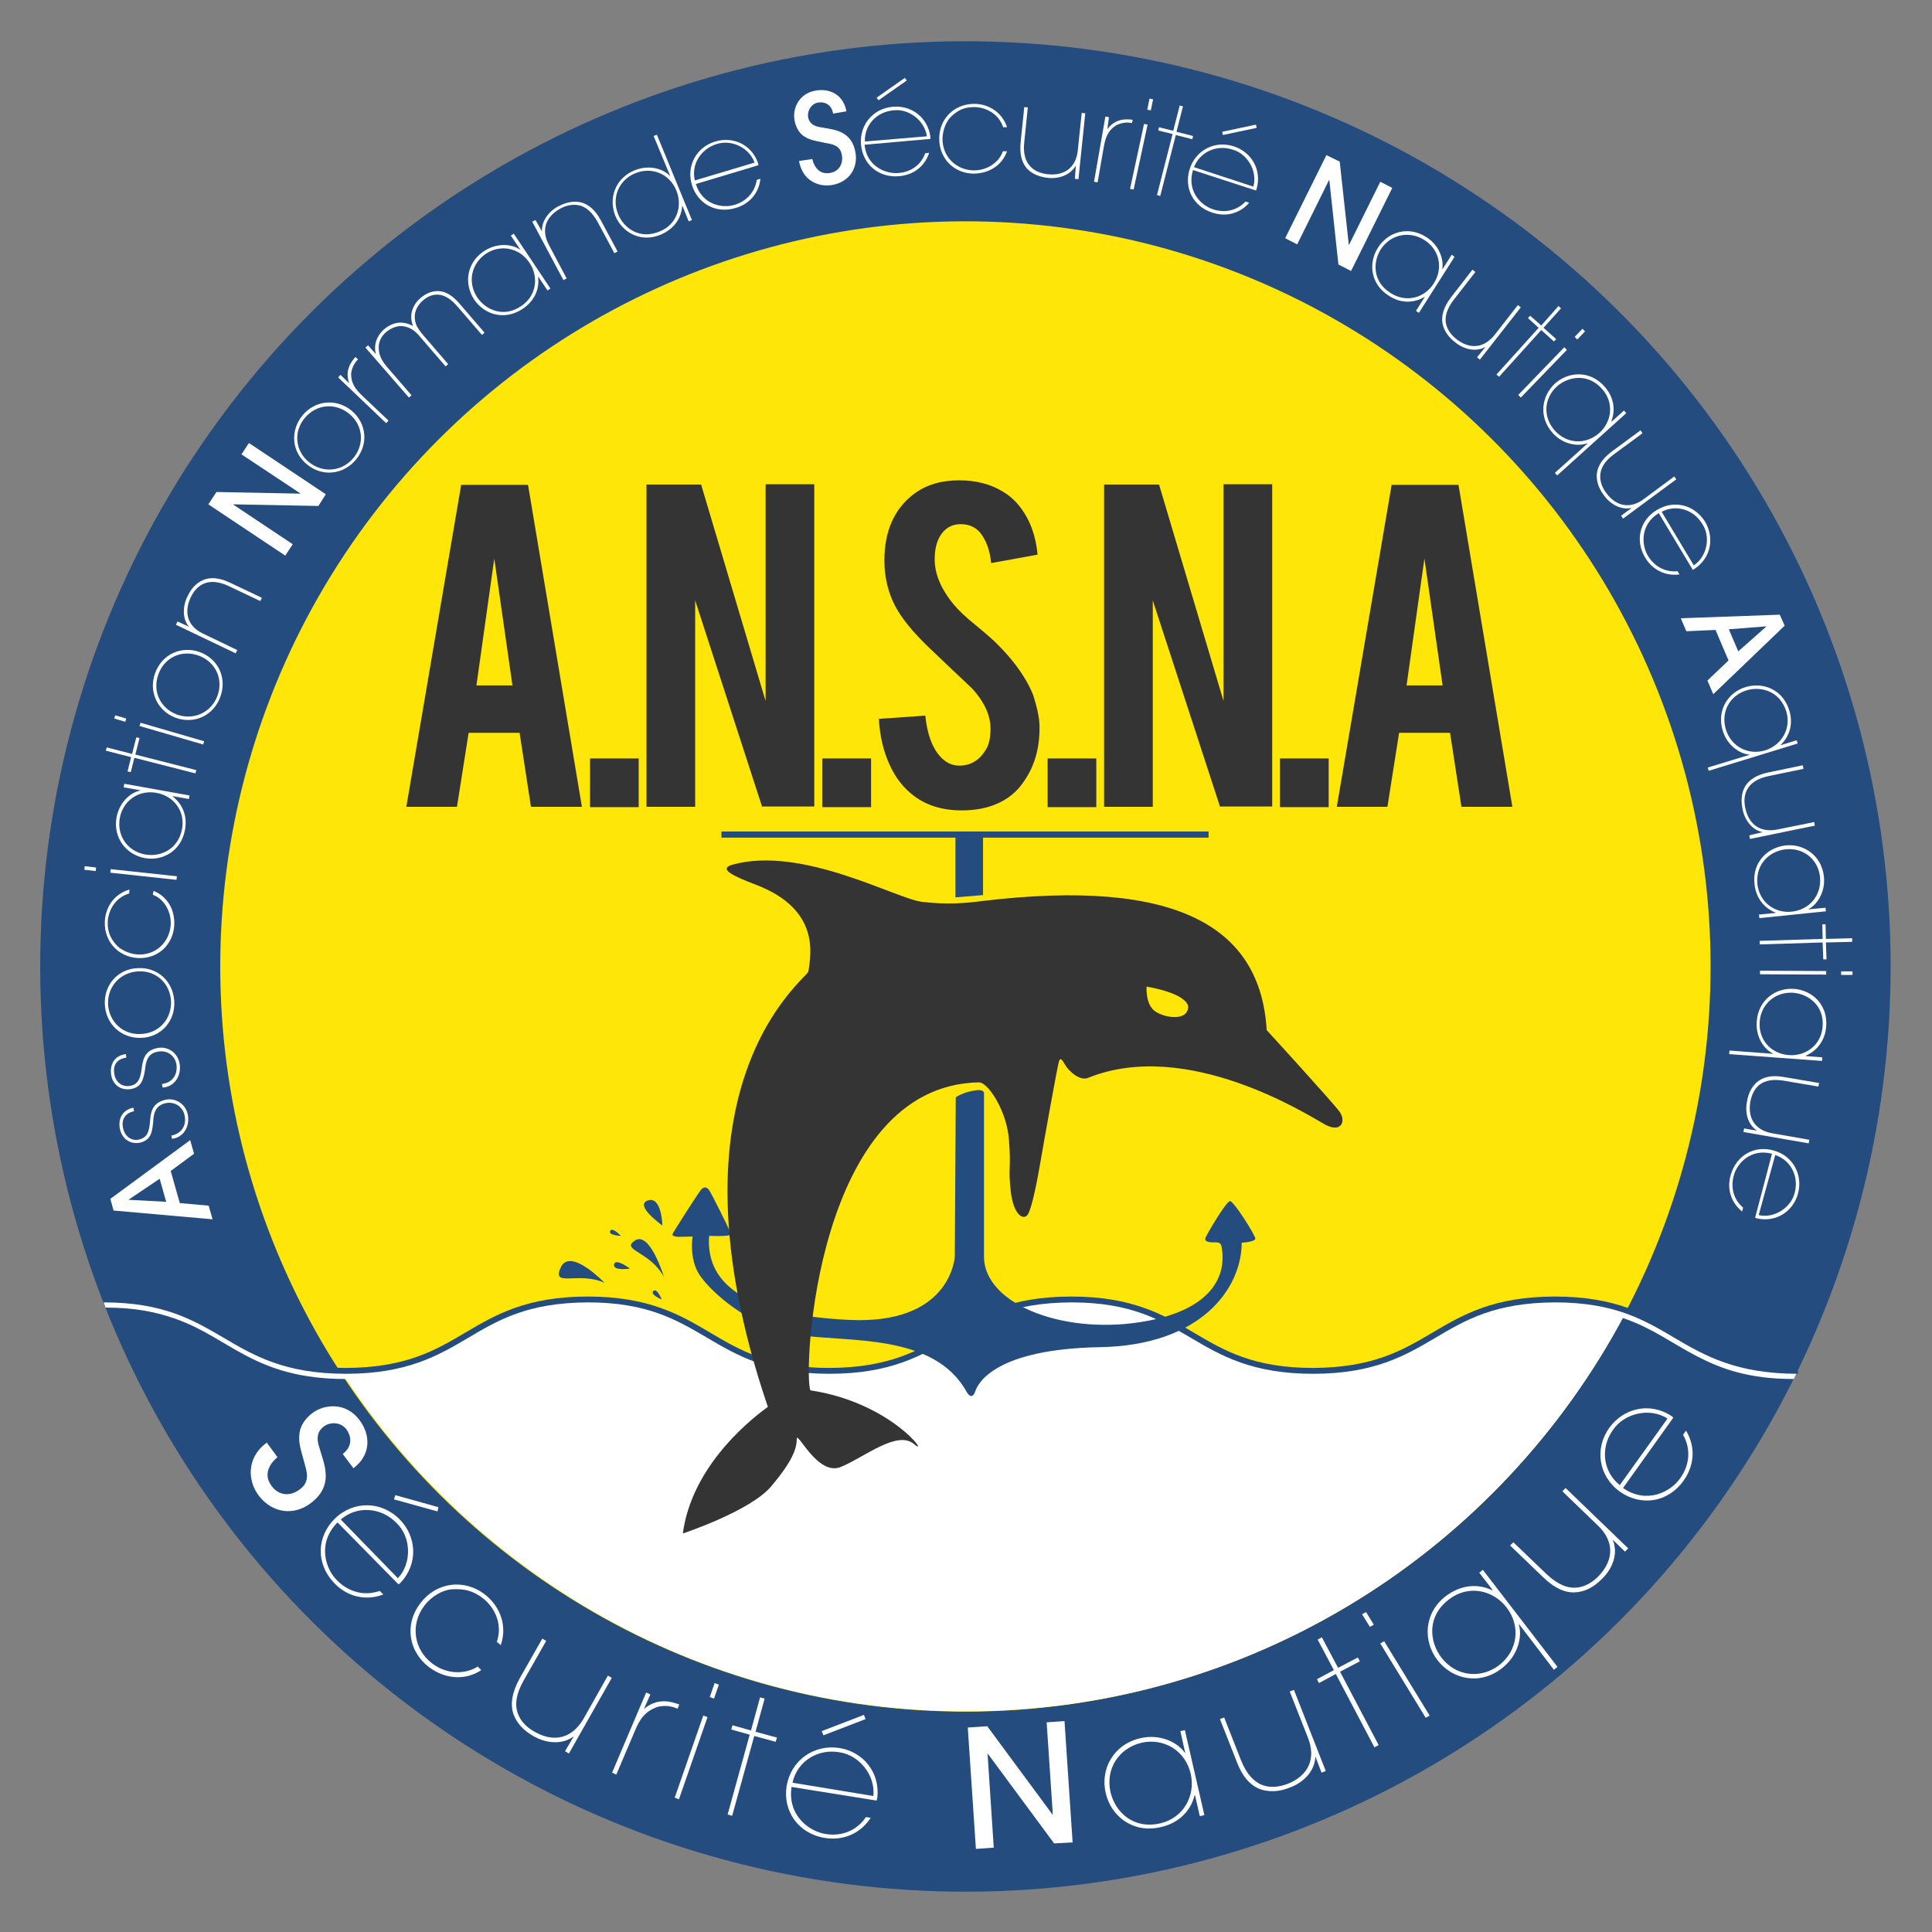 <?xml version="1.0" encoding="UTF-8"?> <svg xmlns="http://www.w3.org/2000/svg" xmlns:xlink="http://www.w3.org/1999/xlink" version="1.0" id="Calque_1" x="0px" y="0px" viewBox="0 0 595.3 595.3" style="enable-background:new 0 0 595.3 595.3;" xml:space="preserve"><rect x="0" y="0" width="595.3" height="595.3" fill="#808080" stroke="none"/> <style type="text/css"> .st0{fill:#244C7E;} .st1{fill:#FFE609;} .st2{fill:#FFFFFF;} .st3{fill:#343434;} </style> <g> <ellipse transform="matrix(9.567071e-02 -0.995 0.995 9.567071e-02 -27.112 565.436)" class="st0" cx="297.6" cy="297.6" rx="285.2" ry="285.2"></ellipse> <ellipse transform="matrix(9.567071e-02 -0.995 0.995 9.567071e-02 -27.112 565.436)" class="st1" cx="297.6" cy="297.6" rx="229.7" ry="229.7"></ellipse> <g> <path class="st2" d="M85.5,449c-1,0.8-5.1,4.5-1.8,8.9c2.1,2.8,5.5,3.4,8.7,1c3.4-2.5,2-5.8,1.3-8.5c-1.5-5.2-1.7-6.5-1.4-8.9 c0.3-2.4,2-4.7,4.1-6.2c3.5-2.6,10.2-3.4,14.4,2.3c3.7,5,3.2,11-1.9,14.8l-3.3-4.4c3.3-2.5,2.5-5.7,1.2-7.5 c-1.9-2.6-5.4-2.3-7.1-0.9c-2.9,2.2-1.6,5.4-1.1,7.1c1.4,4.8,4.3,11.1-2.9,16.5c-5.2,3.9-11.8,3.1-16-2.4 c-3.1-4.1-4.2-11.3,2.5-16.3L85.5,449z"></path> <path class="st2" d="M104,469.1c-6.2,6.2-3.9,14.2-0.1,17.9c3.5,3.5,8.3,4.9,13.1,3.2l1.1,1.1c-5.8,2.2-11.4,0.4-15.1-3.5 c-5.7-5.9-5.5-14.3,0.2-19.9l0,0c5.8-5.6,14.4-5.4,20,0.3c5,5.1,5.9,13.4,0.2,19.5l-0.6,0.5L104,469.1z M122.6,486.3 c4.4-4.7,4.1-12.8-0.5-17.1c-4.6-4.7-12-5.4-17.1-1L122.6,486.3z M135.1,464.4l-0.3,1.3l-13.4-3.7l0.4-1.3L135.1,464.4z"></path> <path class="st2" d="M148.3,514.6c-4.8,3.2-11,2.9-16.1-0.9c-6.2-4.7-7.8-13.1-2.6-19.8l0,0c4.8-6.3,13.3-7.6,19.8-2.6 c4.3,3.3,7.1,9.2,4.9,15.6l-1.2-1c2-6-1.2-11.1-4.4-13.5c-3-2.3-5.7-2.9-9.4-2.7c-2.9,0.2-6.3,2.1-8.5,5c-4.6,6-3.1,13.7,2.3,17.8 c4.8,3.7,10.6,3.3,14.1,1L148.3,514.6z"></path> <path class="st2" d="M176.8,535L176.8,535c-3.6,2.7-8.6,2.2-12.5-0.1c-3-1.7-5-3.9-6-6.5c-1.2-3.2-0.5-7,1.8-11.2l7-12.3l1.2,0.7 l-7,12.3c-2.3,4.1-2.7,7.3-1.8,9.9c0.9,2.7,3,4.6,5.4,5.9c5.9,3.3,11.4,1.9,14.9-4.1l7.5-13.3l1.2,0.7l-13.2,23.3l-1.2-0.7 L176.8,535z"></path> <path class="st2" d="M198.4,526.6L198.4,526.6c4.3-3.7,8.7-2.2,10.9-1.4l-0.5,1.3c-1.5-0.6-3.2-1.2-6.1-0.6 c-4.1,1.4-5.7,4.1-7.1,7.5l-5.7,13.4l-1.3-0.6l10.5-24.7l1.3,0.6L198.4,526.6z"></path> <path class="st2" d="M209.2,554.4l-1.3-0.5l8.8-25.3l1.3,0.5L209.2,554.4z M220,523.4l-1.3-0.5l1.5-4.3l1.3,0.5L220,523.4z"></path> <path class="st2" d="M234.2,523l1.4,0.4l-2.8,10.2l6.6,1.8l-0.4,1.3l-6.6-1.8l-6.8,24.6l-1.4-0.4l6.8-24.6l-5.7-1.6l0.4-1.3 l5.7,1.6L234.2,523z"></path> <path class="st2" d="M243.9,550.6c-1.3,8.7,5.3,13.7,10.5,14.5c4.9,0.8,9.6-1,12.4-5.2l1.5,0.2c-3.4,5.2-8.9,7.1-14.2,6.2 c-8.1-1.3-13-8.3-11.7-16.1l0,0.1c1.3-7.9,8.4-12.9,16.2-11.7c7.1,1.1,12.7,7.3,11.7,15.5l-0.2,0.7L243.9,550.6z M269.1,553.4 c0.7-6.4-4.4-12.7-10.6-13.5c-6.5-1.1-12.9,2.8-14.3,9.4L269.1,553.4z M266.2,528.4l0.5,1.3l-13,5l-0.5-1.3L266.2,528.4z"></path> <path class="st2" d="M324.8,568l-20.4-27.6l-0.1,0l1.9,28.9l-5.5,0.4l-2.5-37.4l6-0.4l20.1,27.2l0.1,0l-1.9-28.4l5.5-0.4l2.5,37.4 L324.8,568z"></path> <path class="st2" d="M371.1,559.3l-1.4,0.3l-1.5-6.5l-0.1,0c-1.2,5-5,8.7-10.5,9.9c-8.6,2-15.3-3.5-16.9-10.5 c-1.7-7.2,2.2-14.9,10.6-16.9c6.3-1.5,11.7,1.4,13.8,4.5l0.1,0l-1.5-6.7l1.4-0.3L371.1,559.3z M366.9,546.6 c-1.6-7.1-8.2-11.2-15.2-9.6c-6.8,1.6-11.2,7.9-9.5,15.3c1.4,5.9,6.9,11.5,15.4,9.5C364.7,560.1,368.4,553.3,366.9,546.6z"></path> <path class="st2" d="M405.3,541.2L405.3,541.2c-0.1,4.5-3.7,8.1-7.9,9.6c-3.2,1.3-6.2,1.4-8.8,0.6c-3.3-1.1-5.8-4-7.5-8.5 l-5.2-13.2l1.3-0.5l5.2,13.2c1.7,4.3,4,6.6,6.5,7.6c2.6,1,5.4,0.6,8-0.4c6.2-2.5,8.7-7.7,6.1-14.2l-5.6-14.2l1.3-0.5l9.8,25 l-1.3,0.5L405.3,541.2z"></path> <path class="st2" d="M406,505.2l1.3-0.7l5,9.4l6.1-3.2l0.6,1.2l-6.1,3.2l11.9,22.6l-1.3,0.7l-11.9-22.6l-5.2,2.8l-0.6-1.2l5.2-2.8 L406,505.2z"></path> <path class="st2" d="M423.3,500.6l-1.2,0.7l-2.4-3.9l1.2-0.7L423.3,500.6z M440.5,528.6l-1.2,0.7l-14-22.9l1.2-0.7L440.5,528.6z"></path> <path class="st2" d="M479.9,513.6l-1.1,0.9l-10.7-14l-0.1,0.1c1.1,3.6-0.2,9.6-5.3,13.5c-6.9,5.3-15.3,3.3-19.8-2.6 c-4.4-5.7-4.3-14.4,2.6-19.7c4.5-3.4,9.7-4,14.3-1.8l0.1-0.1l-4.1-5.3l1.1-0.9L479.9,513.6z M444.1,510.7c4.6,6,12.3,6.6,17.8,2.4 c5.7-4.4,6.8-12,2.3-17.8c-4.2-5.5-11.9-7-17.7-2.5C439.6,498,440.4,505.8,444.1,510.7z"></path> <path class="st2" d="M496.9,474.4L496.9,474.4c1.8,4.2,0,8.9-3.2,12c-2.4,2.5-5,3.9-7.8,4.2c-3.4,0.4-6.9-1.2-10.4-4.6l-10.2-9.8 l1-1l10.2,9.8c3.4,3.2,6.4,4.4,9.1,4.2c2.8-0.2,5.2-1.7,7.1-3.7c4.6-4.9,4.7-10.6-0.3-15.4l-11-10.6l1-1l19.3,18.6l-1,1 L496.9,474.4z"></path> <path class="st2" d="M500.1,458.5c7.2,5,14.6,1.3,17.6-3c2.9-4,3.4-9,0.9-13.4l0.9-1.3c3.2,5.3,2.4,11.1-0.8,15.5 c-4.8,6.7-13.1,7.9-19.6,3.3l0,0c-6.5-4.7-7.9-13.2-3.2-19.7c4.2-5.8,12.2-8.1,19.1-3.6l0.6,0.5L500.1,458.5z M513.8,437.1 c-5.4-3.5-13.3-1.7-16.8,3.5c-3.9,5.4-3.2,12.8,2.1,17L513.8,437.1z"></path> </g> <g> <path class="st2" d="M59.8,355.5l-7.2,5.3l2.8,9.9l8.9,0.8l1.2,4.2L35,373l-1-3.6l24.6-18.1L59.8,355.5z M49.2,363.2l-9.5,6.4 l0,0.1l11.5,0.6L49.2,363.2z"></path> <path class="st2" d="M52.8,349.9c3.2-0.6,4.7-3.2,4.1-6.1c-0.6-3-3.2-4.4-5.8-3.9c-2.7,0.6-3.8,2.4-3.9,5.8 c-0.3,3.2-0.7,5.6-4.1,6.4c-3.3,0.6-5.7-1.5-6.2-4.5c-0.5-2.9,0.8-5.6,4.2-6.3l0.2,1.1c-3,0.6-3.9,2.9-3.4,5.1 c0.5,2.7,2.7,4.2,5,3.6c2.4-0.6,3-2.2,3.3-5.2c0.2-2.8,0.4-5.9,4.6-7c3.3-0.8,6.5,1.3,7.1,4.7c0.6,3.3-1.2,6.9-4.9,7.3L52.8,349.9 z"></path> <path class="st2" d="M49.9,334c3.3-0.4,4.8-2.9,4.5-5.8c-0.4-3-2.9-4.6-5.5-4.2c-2.8,0.4-3.9,2.1-4.2,5.5 c-0.5,3.2-1.1,5.6-4.6,6.1c-3.4,0.4-5.6-1.8-5.9-4.8c-0.3-2.9,1.1-5.6,4.6-6l0.1,1.1c-3.1,0.4-4.1,2.6-3.7,4.8 c0.3,2.7,2.4,4.3,4.8,3.9c2.4-0.4,3.2-2,3.6-5c0.4-2.8,0.7-5.9,5-6.7c3.3-0.6,6.4,1.7,6.8,5.2c0.4,3.4-1.6,6.8-5.3,7L49.9,334z"></path> <path class="st2" d="M32.3,309.5c-0.3-6.1,4.1-11,10.2-11.2c6.1-0.3,10.9,4.1,11.2,10.3c0.3,6.1-4.1,11-10.2,11.2 C37.4,320,32.6,315.6,32.3,309.5z M52.7,308.5c-0.3-5.5-4.6-9.5-10.1-9.2c-5.5,0.3-9.5,4.6-9.3,10.1c0.3,5.5,4.6,9.5,10.1,9.2 C49,318.4,52.9,314,52.7,308.5z"></path> <path class="st2" d="M47.3,274.5c4.1,1.6,6.6,5.6,6.4,10.5c-0.3,5.9-4.8,10.5-11.2,10.2l0,0c-6-0.3-10.5-5.1-10.2-11.3 c0.2-4.2,2.7-8.4,7.6-9.8l-0.1,1.2c-4.6,1.4-6.4,5.5-6.6,8.6c-0.1,2.9,0.6,4.8,2.4,7c1.4,1.7,4.1,3,6.8,3.2 c5.8,0.3,9.9-4,10.2-9.2c0.2-4.6-2.5-8.1-5.5-9.2L47.3,274.5z"></path> <path class="st2" d="M29.6,267.3l-0.1,1.1L26,268l0.1-1.1L29.6,267.3z M54.5,270l-0.1,1.1L34,268.9l0.1-1.1L54.5,270z"></path> <path class="st2" d="M58.4,245.1l-0.2,1.1l-5-0.9l0,0.1c3.1,2.4,4.6,6.1,3.8,10.3c-1.2,6.6-7,9.7-12.4,8.7c-5.5-1-9.8-6-8.7-12.5 c0.9-4.9,4.5-7.8,7.3-8.3l0-0.1l-5.1-0.9l0.2-1.1L58.4,245.1z M48.2,244.3c-5.5-1-10.3,2.4-11.3,7.8c-0.9,5.2,2.2,10.2,7.9,11.2 c4.6,0.8,10.1-1.5,11.3-7.9C57.1,249.8,53.4,245.2,48.2,244.3z"></path> <path class="st2" d="M32.6,231.3l0.3-1l7.8,2l1.3-5.1l1,0.2l-1.3,5.1l18.8,4.8l-0.3,1l-18.8-4.8l-1.1,4.4l-1-0.2l1.1-4.4 L32.6,231.3z"></path> <path class="st2" d="M38.9,221.4l-0.3,1l-3.4-1l0.3-1L38.9,221.4z M62.9,228.4l-0.3,1L43,223.7l0.3-1L62.9,228.4z"></path> <path class="st2" d="M47.8,207.4c2.1-5.8,8-8.5,13.7-6.5c5.8,2.1,8.5,8,6.4,13.8c-2.1,5.8-8,8.5-13.7,6.5 C48.5,219.1,45.7,213.1,47.8,207.4z M67,214.4c1.9-5.2-0.6-10.5-5.8-12.4c-5.2-1.9-10.6,0.6-12.4,5.8c-1.9,5.2,0.6,10.5,5.8,12.4 C59.8,222,65.1,219.5,67,214.4z"></path> <path class="st2" d="M58.2,193.1L58.2,193.1c-2.1-2.5-1.9-6.5-0.4-9.4c1.1-2.4,2.7-4,4.6-4.9c2.4-1.1,5.3-0.8,8.6,0.8l9.7,4.6 l-0.5,1l-9.7-4.6c-3.2-1.5-5.7-1.6-7.6-0.8c-2,0.8-3.3,2.5-4.2,4.4c-2.1,4.7-0.8,8.8,3.8,11l10.6,5.1l-0.5,1l-18.4-8.8l0.5-1 L58.2,193.1z"></path> <path class="st2" d="M98.1,155.9l-26.2-0.5l0,0.1l18.3,12.2l-2.3,3.5l-23.7-15.8l2.5-3.8l25.8,0.5l0-0.1l-18.1-12l2.3-3.5 l23.7,15.8L98.1,155.9z"></path> <path class="st2" d="M93.2,128c3.9-4.7,10.4-5.3,15.1-1.5c4.7,3.9,5.3,10.4,1.4,15.1c-3.9,4.7-10.4,5.4-15.1,1.5 C89.9,139.3,89.3,132.8,93.2,128z M108.9,141.1c3.5-4.2,3-10.1-1.3-13.6c-4.3-3.5-10.1-3-13.7,1.3c-3.5,4.2-3,10.1,1.3,13.6 C99.6,145.9,105.4,145.3,108.9,141.1z"></path> <path class="st2" d="M107.6,118.1L107.6,118.1c-1.5-4.1,0.8-6.8,1.9-8.1l0.8,0.7c-0.8,0.9-1.7,2-2.1,4.2c-0.1,3.3,1.4,5.1,3.5,7.1 l8,7.6l-0.7,0.8l-14.8-14.1l0.7-0.8L107.6,118.1z"></path> <path class="st2" d="M115.8,109.1L115.8,109.1c-1-4.1,1.5-6.7,2.5-7.6c1.9-1.6,4.1-2.4,6.2-2c0.8,0.1,1.8,0.4,2.6,0.9l0.1-0.1 c-0.2-0.6-0.5-1.5-0.5-2.7c0-2.1,1.1-4.3,2.9-5.8c1.9-1.6,3.8-2.2,5.6-2.1c2.4,0.1,4.6,1.7,6.6,4.1l7.5,8.7l-0.8,0.7l-7.5-8.7 c-1.8-2.1-3.8-3.6-6-3.7c-1.5-0.1-3.1,0.4-4.7,1.8c-1.4,1.2-2.6,3.1-2.5,5.2c0.1,2.1,0.7,3.2,2.8,5.7l7.5,8.7l-0.8,0.7l-7.5-8.7 c-2-2.5-3.4-3.2-5.1-3.6c-1.9-0.4-3.8,0.2-5.7,1.7c-1.6,1.3-2.4,3.3-2.3,4.9c0,1.7,0.6,3.6,2.5,5.8l7.6,8.8l-0.8,0.7l-13.4-15.4 l0.8-0.7L115.8,109.1z"></path> <path class="st2" d="M169.6,88.9l-0.9,0.6l-2.8-4.2l-0.1,0c0.5,3.9-1.2,7.5-4.8,9.9c-5.6,3.7-11.8,1.7-14.9-2.9 c-3.1-4.7-2.5-11.2,3-14.9c4.1-2.7,8.7-2.2,11.1-0.5l0.1,0l-2.9-4.3l0.9-0.6L169.6,88.9z M163.1,80.9c-3.1-4.6-8.9-5.7-13.4-2.7 c-4.4,3-5.8,8.7-2.6,13.5c2.6,3.8,8.1,6.3,13.5,2.6C165.3,91.2,166.1,85.3,163.1,80.9z"></path> <path class="st2" d="M167,71.3L167,71.3c-0.2-3.3,2.3-6.4,5.2-7.8c2.3-1.2,4.5-1.6,6.6-1.2c2.6,0.6,4.7,2.5,6.4,5.7l5.1,9.5 l-1,0.5l-5.1-9.5c-1.7-3.1-3.6-4.7-5.6-5.2c-2.1-0.5-4.2,0-6,1c-4.5,2.5-5.9,6.6-3.5,11.1l5.5,10.4l-1,0.5l-9.6-18l1-0.5L167,71.3 z"></path> <path class="st2" d="M213.2,67.8l-1,0.4l-1.9-4.7l-0.1,0c-0.3,3.9-2.6,7.1-6.6,8.8c-6.2,2.6-11.9-0.7-14-5.8 c-2.1-5.2-0.2-11.5,5.9-14c4.6-1.9,9-0.4,10.9,1.7l0.1,0l-5.1-12.3l1-0.4L213.2,67.8z M208.4,58.7c-2.1-5.2-7.6-7.4-12.7-5.3 c-4.9,2-7.4,7.4-5.2,12.7c1.8,4.3,6.7,7.8,12.8,5.2C208.5,69.2,210.4,63.6,208.4,58.7z"></path> <path class="st2" d="M214.4,56.7c2,6.4,8.2,7.6,12,6.4c3.6-1.1,6.2-3.9,6.8-7.7l1.1-0.3c-0.5,4.7-3.7,7.9-7.7,9 c-6,1.8-11.6-1.3-13.4-7.1l0,0c-1.8-5.9,1.4-11.7,7.2-13.4c5.2-1.6,11.1,0.7,13.2,6.7l0.1,0.6L214.4,56.7z M232.5,50.1 c-1.7-4.7-7.2-7.2-11.7-5.7c-4.8,1.5-7.9,6.2-6.7,11.2L232.5,50.1z"></path> <path class="st2" d="M250.3,49c0.2,0.9,1.3,5,5.4,4.3c2.6-0.4,4.2-2.6,3.7-5.5c-0.5-3.2-3.2-3.4-5.3-3.8c-4-0.8-5-1.1-6.5-2.1 c-1.5-1-2.5-3-2.8-5c-0.6-3.3,1.2-8.1,6.6-9c4.7-0.8,8.6,1.7,9.4,6.4l-4.1,0.7c-0.5-3.1-3-3.7-4.6-3.4c-2.4,0.4-3.4,2.9-3.1,4.5 c0.5,2.7,3.1,3,4.4,3.2c3.8,0.7,9,1,10.2,7.7c0.8,4.9-2,9.1-7.2,10c-3.9,0.7-9.1-1.1-10.2-7.4L250.3,49z"></path> <path class="st2" d="M266.4,44.6c0.6,6.6,6.5,9.1,10.5,8.7c3.8-0.3,6.9-2.5,8.2-6.1l1.2-0.1c-1.5,4.5-5.2,6.9-9.4,7.2 c-6.2,0.5-11.1-3.7-11.6-9.8l0,0c-0.5-6.1,3.8-11.1,9.8-11.6c5.5-0.5,10.7,3,11.6,9.3l0,0.6L266.4,44.6z M285.6,42 c-0.7-4.9-5.6-8.6-10.3-8c-5,0.4-9,4.4-8.8,9.6L285.6,42z M278.8,24l0.6,0.8l-8.7,6.1l-0.6-0.8L278.8,24z"></path> <path class="st2" d="M310.3,46.6c-1.5,4.2-5.3,6.8-10.2,6.9c-5.9,0-10.7-4.4-10.7-10.8l0,0c0-6.1,4.6-10.7,10.8-10.7 c4.2,0,8.5,2.4,10.1,7.2l-1.2,0c-1.5-4.5-5.8-6.2-8.9-6.2c-2.9,0-4.8,0.8-6.9,2.7c-1.7,1.5-2.8,4.2-2.9,7c0,5.8,4.4,9.7,9.6,9.8 c4.6,0,8-2.8,9-5.9L310.3,46.6z"></path> <path class="st2" d="M331.5,51L331.5,51c-1.7,3-5.4,4.2-8.7,3.8c-2.6-0.3-4.7-1.2-6.2-2.7c-1.8-1.9-2.5-4.7-2.1-8.4l1.1-10.7 l1.1,0.1l-1.1,10.7c-0.4,3.5,0.4,5.9,1.8,7.4c1.4,1.6,3.5,2.3,5.6,2.5c5.1,0.5,8.6-2.2,9.1-7.4l1.2-11.5l1.1,0.1l-2.1,20.3 l-1.1-0.1L331.5,51z"></path> <path class="st2" d="M341.2,39.8L341.2,39.8c2.6-3.5,6.1-3.1,7.8-2.9l-0.2,1c-1.2-0.2-2.6-0.3-4.7,0.6c-2.8,1.7-3.5,4-4,6.8 l-1.9,10.9l-1.1-0.2l3.5-20.1l1.1,0.2L341.2,39.8z"></path> <path class="st2" d="M349.3,58.4l-1.1-0.2l4.3-20l1.1,0.2L349.3,58.4z M354.6,34l-1.1-0.2l0.7-3.4l1.1,0.2L354.6,34z"></path> <path class="st2" d="M363.5,32.5l1,0.3l-2,7.8l5.1,1.3l-0.2,1l-5.1-1.3l-4.8,18.8l-1-0.3l4.8-18.8l-4.4-1.1l0.2-1l4.4,1.1 L363.5,32.5z"></path> <path class="st2" d="M367.6,52.4c-2,6.4,2.4,10.9,6.2,12.1c3.6,1.2,7.3,0.4,10-2.4l1.1,0.4c-3.2,3.6-7.5,4.3-11.4,3 c-5.9-1.9-8.8-7.7-6.9-13.5l0,0c1.9-5.8,7.8-8.8,13.6-6.9c5.2,1.7,8.7,7,7,13.1l-0.2,0.5L367.6,52.4z M386.2,57.5 c1.3-4.8-1.8-10.1-6.4-11.4c-4.8-1.6-10,0.6-11.9,5.4L386.2,57.5z M387,38.4l0.2,1l-10.4,2.2l-0.2-1L387,38.4z"></path> <path class="st2" d="M412.4,81.5l-2.8-26l-0.1,0l-9.8,19.8l-3.7-1.9l12.7-25.6l4.1,2l2.8,25.6l0.1,0l9.6-19.4l3.7,1.9l-12.7,25.6 L412.4,81.5z"></path> <path class="st2" d="M437.2,96.4l-0.9-0.6l2.7-4.3l-0.1,0c-3.4,2-7.4,2-11-0.4c-5.7-3.6-6.3-10.2-3.3-14.8c3-4.8,9.3-6.8,14.8-3.3 c4.2,2.6,5.5,7.1,5,9.9l0.1,0l2.8-4.4l0.9,0.6L437.2,96.4z M441.8,87.3c3-4.7,1.7-10.5-3-13.4c-4.5-2.8-10.3-1.8-13.4,3 c-2.4,3.9-2.5,9.9,3.1,13.4C433.3,93.4,439,91.8,441.8,87.3z"></path> <path class="st2" d="M457.7,106.9L457.7,106.9c-3,1.7-6.8,0.7-9.4-1.5c-2.1-1.6-3.3-3.5-3.8-5.6c-0.5-2.6,0.4-5.3,2.6-8.2l6.6-8.5 l0.9,0.7l-6.6,8.5c-2.2,2.8-2.8,5.2-2.5,7.2c0.4,2.1,1.7,3.8,3.4,5.1c4.1,3.1,8.4,2.7,11.7-1.5l7.1-9.1l0.9,0.7L456,110.8 l-0.9-0.7L457.7,106.9z"></path> <path class="st2" d="M480.2,94.3l0.8,0.7l-5.4,6l3.9,3.5l-0.7,0.7l-3.9-3.5l-13,14.4l-0.8-0.7l13-14.4l-3.3-3l0.7-0.7l3.4,3 L480.2,94.3z"></path> <path class="st2" d="M468.6,122.5l-0.8-0.8l14.2-14.7l0.8,0.8L468.6,122.5z M486,104.6l-0.8-0.8l2.4-2.5l0.8,0.8L486,104.6z"></path> <path class="st2" d="M479.8,146.5l-0.7-0.8l10-9l-0.1-0.1c-2.6,1-7.3,0.5-10.6-3.2c-4.4-4.9-3.4-11.4,0.7-15.2 c4.1-3.7,10.7-4.2,15.2,0.8c2.9,3.2,3.6,7.1,2.2,10.8l0.1,0.1l3.8-3.4l0.7,0.8L479.8,146.5z M479.8,119c-4.3,3.9-4.3,9.7-0.7,13.7 c3.7,4.1,9.5,4.4,13.7,0.7c3.9-3.5,4.6-9.4,0.8-13.6C489.2,114.9,483.3,116,479.8,119z"></path> <path class="st2" d="M502.8,156.5L502.8,156.5c-3.3,0.8-6.7-1.2-8.6-3.9c-1.6-2.1-2.3-4.3-2.2-6.4c0.2-2.6,1.8-5,4.8-7.2l8.7-6.4 l0.6,0.9l-8.7,6.4c-2.9,2.1-4.1,4.2-4.3,6.3c-0.2,2.1,0.6,4.1,1.9,5.8c3.1,4.1,7.4,4.9,11.6,1.7l9.3-6.9l0.6,0.9l-16.4,12.1 l-0.6-0.9L502.8,156.5z"></path> <path class="st2" d="M511.1,158.1c-5.7,3.5-5.4,9.8-3.3,13.2c1.9,3.2,5.3,5.1,9.1,4.7l0.6,1c-4.7,0.6-8.5-1.7-10.6-5.2 c-3.2-5.4-1.6-11.6,3.7-14.7l0,0c5.3-3.2,11.6-1.5,14.8,3.7c2.8,4.7,2,11-3.3,14.5l-0.5,0.3L511.1,158.1z M521.9,174.2 c4.1-2.7,5.3-8.8,2.6-12.8c-2.6-4.3-7.9-6.1-12.5-3.7L521.9,174.2z"></path> <path class="st2" d="M526.1,209.7l6.5-6.2l-4-9.4l-9,0.4l-1.7-4l30.5-1.1l1.5,3.4l-22,21.1L526.1,209.7z M535.6,200.7l8.6-7.6 l0-0.1l-11.5,0.9L535.6,200.7z"></path> <path class="st2" d="M526.5,237.5l-0.3-1l12.8-3.9l0-0.1c-2.8-0.2-6.8-2.7-8.2-7.4c-1.9-6.3,1.7-11.8,7.1-13.4 c5.3-1.6,11.4,0.7,13.4,7.1c1.3,4.1,0.2,8-2.6,10.7l0,0.1l4.9-1.5l0.3,1L526.5,237.5z M538.2,212.7c-5.5,1.7-8,7-6.4,12.1 c1.6,5.2,6.8,8,12.1,6.4c5-1.6,8.1-6.6,6.5-12C548.4,212.9,542.6,211.4,538.2,212.7z"></path> <path class="st2" d="M543.1,256.4L543.1,256.4c-3.4-0.7-5.6-3.9-6.2-7.2c-0.5-2.6-0.3-4.8,0.7-6.7c1.3-2.3,3.8-3.8,7.3-4.5 l10.6-2.2l0.2,1.1l-10.6,2.2c-3.5,0.7-5.5,2.1-6.6,3.9c-1.1,1.8-1.2,4-0.7,6.1c1.1,5,4.6,7.5,9.8,6.5l11.4-2.3l0.2,1.1l-20,4.1 l-0.2-1.1L543.1,256.4z"></path> <path class="st2" d="M542.1,282.9l-0.1-1.1l5.1-0.5l0-0.1c-3.6-1.4-6.1-4.6-6.5-8.9c-0.7-6.7,4.1-11.2,9.6-11.8 c5.6-0.6,11.1,3.1,11.8,9.6c0.5,4.9-2.2,8.7-4.7,10l0,0.1l5.2-0.5l0.1,1.1L542.1,282.9z M552.1,280.9c5.6-0.6,9.2-5.2,8.7-10.6 c-0.5-5.3-4.9-9.2-10.6-8.6c-4.6,0.5-9.3,4.2-8.7,10.7C542.1,278,546.9,281.5,552.1,280.9z"></path> <path class="st2" d="M570.7,289.1l0,1.1l-8.1,0.2l0.2,5.2l-1,0l-0.2-5.2l-19.4,0.6l0-1.1l19.4-0.6l-0.1-4.5l1,0l0.1,4.5 L570.7,289.1z"></path> <path class="st2" d="M542.3,300.2l0-1.1l20.4,0.1l0,1.1L542.3,300.2z M567.3,300.4l0-1.1l3.5,0l0,1.1L567.3,300.4z"></path> <path class="st2" d="M532.8,324.8l0.1-1.1l13.4,1l0-0.1c-2.6-1.2-5.4-4.9-5-9.9c0.5-6.6,5.8-10.4,11.5-10 c5.5,0.4,10.4,4.8,9.9,11.5c-0.3,4.3-2.7,7.5-6.3,9.1l0,0.1l5.1,0.4l-0.1,1.1L532.8,324.8z M552.6,305.9c-5.7-0.4-10,3.6-10.4,8.9 c-0.4,5.5,3.4,9.9,9,10.3c5.3,0.4,10-3.2,10.4-8.8C562.1,309.8,557.2,306.3,552.6,305.9z"></path> <path class="st2" d="M541.4,348.4L541.4,348.4c-2.9-1.9-3.8-5.6-3.1-9c0.4-2.6,1.5-4.6,3.1-6c2-1.7,4.9-2.2,8.5-1.5l10.6,1.8 l-0.2,1.1l-10.6-1.8c-3.5-0.6-5.9,0-7.5,1.2c-1.7,1.3-2.5,3.3-2.9,5.4c-0.8,5.1,1.6,8.7,6.8,9.6l11.4,2l-0.2,1.1l-20.1-3.5 l0.2-1.1L541.4,348.4z"></path> <path class="st2" d="M546,355.5c-6.5-1.7-10.8,2.9-11.8,6.8c-1,3.6,0,7.4,2.9,9.8l-0.3,1.2c-3.7-3-4.7-7.3-3.5-11.3 c1.7-6,7.3-9.2,13.2-7.5l0,0c5.9,1.6,9.1,7.4,7.5,13.3c-1.4,5.3-6.6,9-12.7,7.6l-0.5-0.2L546,355.5z M541.9,374.4 c4.8,1.1,10-2.3,11.1-6.9c1.3-4.9-1.1-10-6-11.6L541.9,374.4z"></path> </g> <path class="st2" d="M297.6,527.3c88,0,164.4-49.5,203-122.2c-5.8-2.1-19.3-3.7-27.5-4.3c-9.5-0.6-24.2,7.5-36.2,14.9 c-12,7.4-38.2,8.1-46.3,6.4c-8.1-1.7-30.1-13.5-38.8-17.4c-8.7-3.9-30.6-2.9-39.8-0.6c-9.2,2.3-42,19.3-51.1,19.8 c-9.2,0.5-28-2.2-45.3-12.6c-17.4-10.4-33.9-9.4-46.7-8.5c-12.8,0.9-25.6,10.4-34.2,14.5c-8.5,4.1-28.1,6.5-28.1,6.5l-0.4,0.5 C147.3,486.4,217.7,527.3,297.6,527.3z"></path> <g> <path class="st2" d="M32.5,402.9c9.2,0,15.7,1.4,21.4,3.4c8.6,3,14.6,7.6,22.1,11.5c7.5,3.9,16.4,7.1,30.5,7.1 c18.8,0,28.4-5.6,37.7-11.1c4.7-2.7,9.2-5.5,15-7.5c5.7-2,12.6-3.4,21.8-3.4c9.2,0,16.1,1.4,21.8,3.4c8.6,3,14.6,7.6,22.1,11.5 c7.5,3.9,16.4,7.1,30.5,7.1c18.8,0,28.4-5.6,37.7-11.1c4.7-2.7,9.2-5.5,15-7.5c5.7-2,12.6-3.4,21.8-3.4c9.2,0,16.1,1.4,21.8,3.4 c8.6,3,14.6,7.6,22.1,11.5c7.5,3.9,16.4,7.1,30.5,7.1c18.8,0,28.4-5.6,37.7-11.1c4.7-2.7,9.2-5.5,15-7.5c5.7-2,12.6-3.4,21.8-3.4 c9.2,0,16.1,1.4,21.8,3.4c8.6,3,14.6,7.6,22.1,11.5c7.5,3.9,15.9,7.1,30,7.1l0.9-1.8c-9.2,0-16.5-1.4-22.2-3.4 c-8.6-3-14.6-7.6-22.1-11.5c-7.5-3.9-16.4-7.1-30.5-7.1c-9.4,0-16.5,1.4-22.4,3.5c-8.9,3.1-15,7.8-22.4,11.6 c-7.3,3.8-15.9,6.8-29.7,6.8c-9.2,0-16.1-1.4-21.8-3.4c-8.6-3-14.6-7.6-22.1-11.5c-7.5-3.9-16.4-7.1-30.5-7.1 c-9.4,0-16.5,1.4-22.4,3.5c-8.9,3.1-15,7.8-22.4,11.6c-7.3,3.8-15.9,6.8-29.7,6.8c-9.2,0-16.1-1.4-21.8-3.4 c-8.6-3-14.6-7.6-22.1-11.5c-7.5-3.9-16.4-7.1-30.5-7.1c-9.4,0-16.5,1.4-22.4,3.5c-8.9,3.1-15,7.8-22.4,11.6 c-7.3,3.8-15.9,6.8-29.7,6.8c-9.2,0-16.1-1.4-21.8-3.4c-8.6-3-14.6-7.6-22.1-11.5c-7.5-3.9-16.7-7.1-30.8-7.1L32.5,402.9 L32.5,402.9z"></path> </g> <g> <path class="st0" d="M31.9,401.3c18.4,0,27.6,5.4,37,10.9c9.3,5.5,18.9,11.1,37.7,11.1c18.8,0,28.4-5.6,37.7-11.1 c9.3-5.5,18.3-10.8,36.8-10.9c18.4,0,27.4,5.4,36.8,10.9c9.3,5.5,18.9,11.1,37.7,11.1c18.8,0,28.4-5.6,37.7-11.1 c9.3-5.5,18.3-10.8,36.8-10.9c18.4,0,27.4,5.4,36.8,10.9c9.3,5.5,18.9,11.1,37.7,11.1c18.8,0,28.4-5.6,37.7-11.1 c9.3-5.5,18.3-10.8,36.8-10.9c18.4,0,27.5,5.4,36.8,10.9c9.3,5.5,19.2,11.1,38,11.1l0.2-0.3l-0.5-1.5c-18.4,0-27.5-5.4-36.8-10.9 c-9.3-5.5-18.9-11.1-37.7-11.1c-18.8,0-28.4,5.6-37.7,11.1c-9.3,5.5-18.3,10.8-36.8,10.9c-18.4,0-27.5-5.4-36.8-10.9 c-9.3-5.5-18.9-11.1-37.7-11.1c-18.8,0-28.4,5.6-37.7,11.1c-9.3,5.5-18.3,10.8-36.8,10.9c-18.4,0-27.5-5.4-36.8-10.9 c-9.3-5.5-18.9-11.1-37.7-11.1c-18.8,0-28.4,5.6-37.7,11.1c-9.3,5.5-18.3,10.8-36.8,10.9c-18.4,0-27.4-5.4-36.8-10.9 c-9.3-5.5-19.8-11.1-38.6-11.1L31.9,401.3L31.9,401.3z"></path> </g> <g> <g> <path class="st3" d="M144.4,225.8l-3.6,22.8h-15.6l16.9-99.2h20.6l16.6,99.2h-15.7l-3.5-22.8H144.4z M152.3,172.1l-5.5,39.1h11.1 L152.3,172.1z"></path> <path class="st3" d="M181.8,233.7h15v15h-15V233.7z"></path> <path class="st3" d="M216,149.2l19.9,66.8v-66.8h15v99.3h-16.1L214.2,185v63.6h-15v-99.3H216z"></path> <path class="st3" d="M253.4,233.7h15v15h-15V233.7z"></path> <path class="st3" d="M320.3,223.9c0.1,6.9-1.7,12.8-5.4,17.7c-2.4,3.3-5.9,5.7-10.3,7c-2.4,0.7-5.1,1.1-8.3,1.1 c-5.9,0-10.7-1.5-14.6-4.4c-3.2-2.4-5.8-5.6-7.6-9.7c-1.9-4.1-3-8.8-3.3-14.1l14.3-1c0.6,5.8,2.2,10,4.6,12.6 c1.8,2,3.9,2.9,6.2,2.8c3.3-0.1,5.9-1.7,7.8-4.8c1-1.5,1.5-3.7,1.5-6.6c0-4.1-1.9-8.2-5.6-12.3c-3-2.8-7.4-7-13.3-12.6 c-5-4.8-8.5-9.1-10.5-12.9c-2.2-4.3-3.3-8.9-3.3-14c0-9,3-15.9,9.1-20.5c3.7-2.8,8.4-4.2,13.9-4.2c5.3,0,9.9,1.2,13.7,3.6 c3,1.8,5.3,4.4,7.2,7.8c1.8,3.3,2.9,7.2,3.3,11.5l-14.3,2.6c-0.4-4.1-1.6-7.2-3.5-9.5c-1.4-1.6-3.4-2.5-5.9-2.5 c-2.7,0-4.8,1.2-6.3,3.6c-1.2,2-1.7,4.4-1.7,7.3c0,4.5,2,9.2,5.9,13.9c1.5,1.8,3.7,3.9,6.7,6.3c3.5,2.9,5.8,4.9,6.9,6.1 c3.7,3.7,6.5,7.3,8.6,10.9c1,1.7,1.7,3.2,2.3,4.7C319.5,217.9,320.3,221.1,320.3,223.9z"></path> <path class="st3" d="M322.8,233.7h15v15h-15V233.7z"></path> <path class="st3" d="M357.1,149.2l19.9,66.8v-66.8h15v99.3h-16.1L355.2,185v63.6h-15v-99.3H357.1z"></path> <path class="st3" d="M394.4,233.7h15v15h-15V233.7z"></path> <path class="st3" d="M431.1,225.8l-3.6,22.8h-15.6l16.9-99.2h20.6l16.6,99.2h-15.7l-3.5-22.8H431.1z M438.9,172.1l-5.5,39.1h11.1 L438.9,172.1z"></path> </g> </g> <g> <path class="st0" d="M294.2,387.1c-0.1,1.9-2.4,21-32.4,19.6c-30-1.4-44.5-10-43.3-25.9c0,0,6.7,0.3,6.7-0.5 c0-0.8-6.2-12.9-6.7-13.6c-0.6-0.8-1.5-1.3-2.5-0.1c-1,1.2-8.6,13.1-8.8,13.7c-0.2,0.6,1.1,0.8,2.1,0.8c1,0,4.1-0.1,4.1-0.1 s-1.1,6.7,2,11.6c3.1,4.9,15.1,16.3,30.3,18.7s42-0.7,52.1,17.5c0,0,1.6,3.1,2.7-0.1c1-3,6.9-13,38.3-13.6 c31.4-0.5,43.8-18.2,43.8-32.2c0,0,4.3-0.2,4.2-1.3c-0.1-1.1-6.6-11.5-7.8-11.5c-1.2,0-7.3,10.5-7.6,11.4 c-0.2,0.9,0.6,1.3,2.4,1.3c1.8,0,2.5-0.1,2.7,2c0.3,2,3,17.1-22.4,22.1s-50.9-4.8-50.9-19.7v-50.3c0,0,0.1-1.2-2.1-1 c-4.3,0.5-6.6,2.2-6.6,2.2S294.2,385.2,294.2,387.1z"></path> </g> <path class="st0" d="M194.1,390.9c0,0-4.4-3.4-4.9-1.3C188.8,391.7,194.1,390.9,194.1,390.9z"></path> <path class="st0" d="M203.9,400.4c0,0-1.5-3.7-2.6-2.6S203.9,400.4,203.9,400.4z"></path> <path class="st0" d="M191.3,380.8c0,0-2.7-2.9-3.3-1.5C187.4,380.7,191.3,380.8,191.3,380.8z"></path> <path class="st0" d="M186.3,395.3c0,0-10.6-11.1-13.5-4.8C169.8,396.9,178.4,391.6,186.3,395.3z"></path> <path class="st0" d="M204.1,377.6c0,0-0.2-9.2-4.5-7.7S204.1,377.6,204.1,377.6z"></path> <path class="st0" d="M204.6,393.5c0,0-4.3-14.2-8.9-11.3C191,385.2,200.3,385.5,204.6,393.5z"></path> <polygon class="st0" points="372.4,256.2 222.3,256.2 222.3,258.1 294.4,258.1 294.4,276.5 302.9,275.8 302.9,258.1 372.4,258.1 "></polygon> <path class="st3" d="M408.1,346.4c5.2,2.9,6.7-0.9,4.7-3.8c-2.1-2.9-22.5-25.2-22.5-25.2c-1.9-31.9-27.7-46.9-87.4-39.8 c-5.6,0.7-10.7,1.2-18.7,0.3c-8-0.9-37-17.4-58.4-11.5c-4.8,1.3,0.3,3.6,7.1,6.2c20.2,7.7,16.8,21.9,16.2,26.7 c-0.3,2.2-46.4,34.5-12.5,134.2c-7.5,5.4-23.6,19.5-26.2,39c0,0,20.9-6.9,27.3-14.6c6.4-7.6,7.8-11.5,7.8-14.5 c0-2.9,6.4,11.6,13.6,8.6c7.3-3,17.4-11.5,22.6-7c5.1,4.4-6.7-12.8-32-16.6c-2.3-5.6,1.7-93.9,51.9-94.9c2.8-0.1,8.7,8.8,9.3,17.9 c0.7,9.1-0.3,7.8,0.5,15.4c0.8,7.6,4,9.4,5.3,7.4c1.3-2,3-10.9,4-16.8c1-5.9,5.2-29.3,5.6-30.4c0.4-1.1,0.8-0.8,1.9,1.1 c1.1,1.9,4.5,5.1,7.1,4C365.8,319.8,402.9,343.5,408.1,346.4z M355.4,311.2c-2.5-2.4-2.1-7.2-2.1-7.2c12.9,2.3,12.8,6.1,12.8,6.1 C366.1,315.1,357.9,313.5,355.4,311.2z"></path> </g> </svg> 